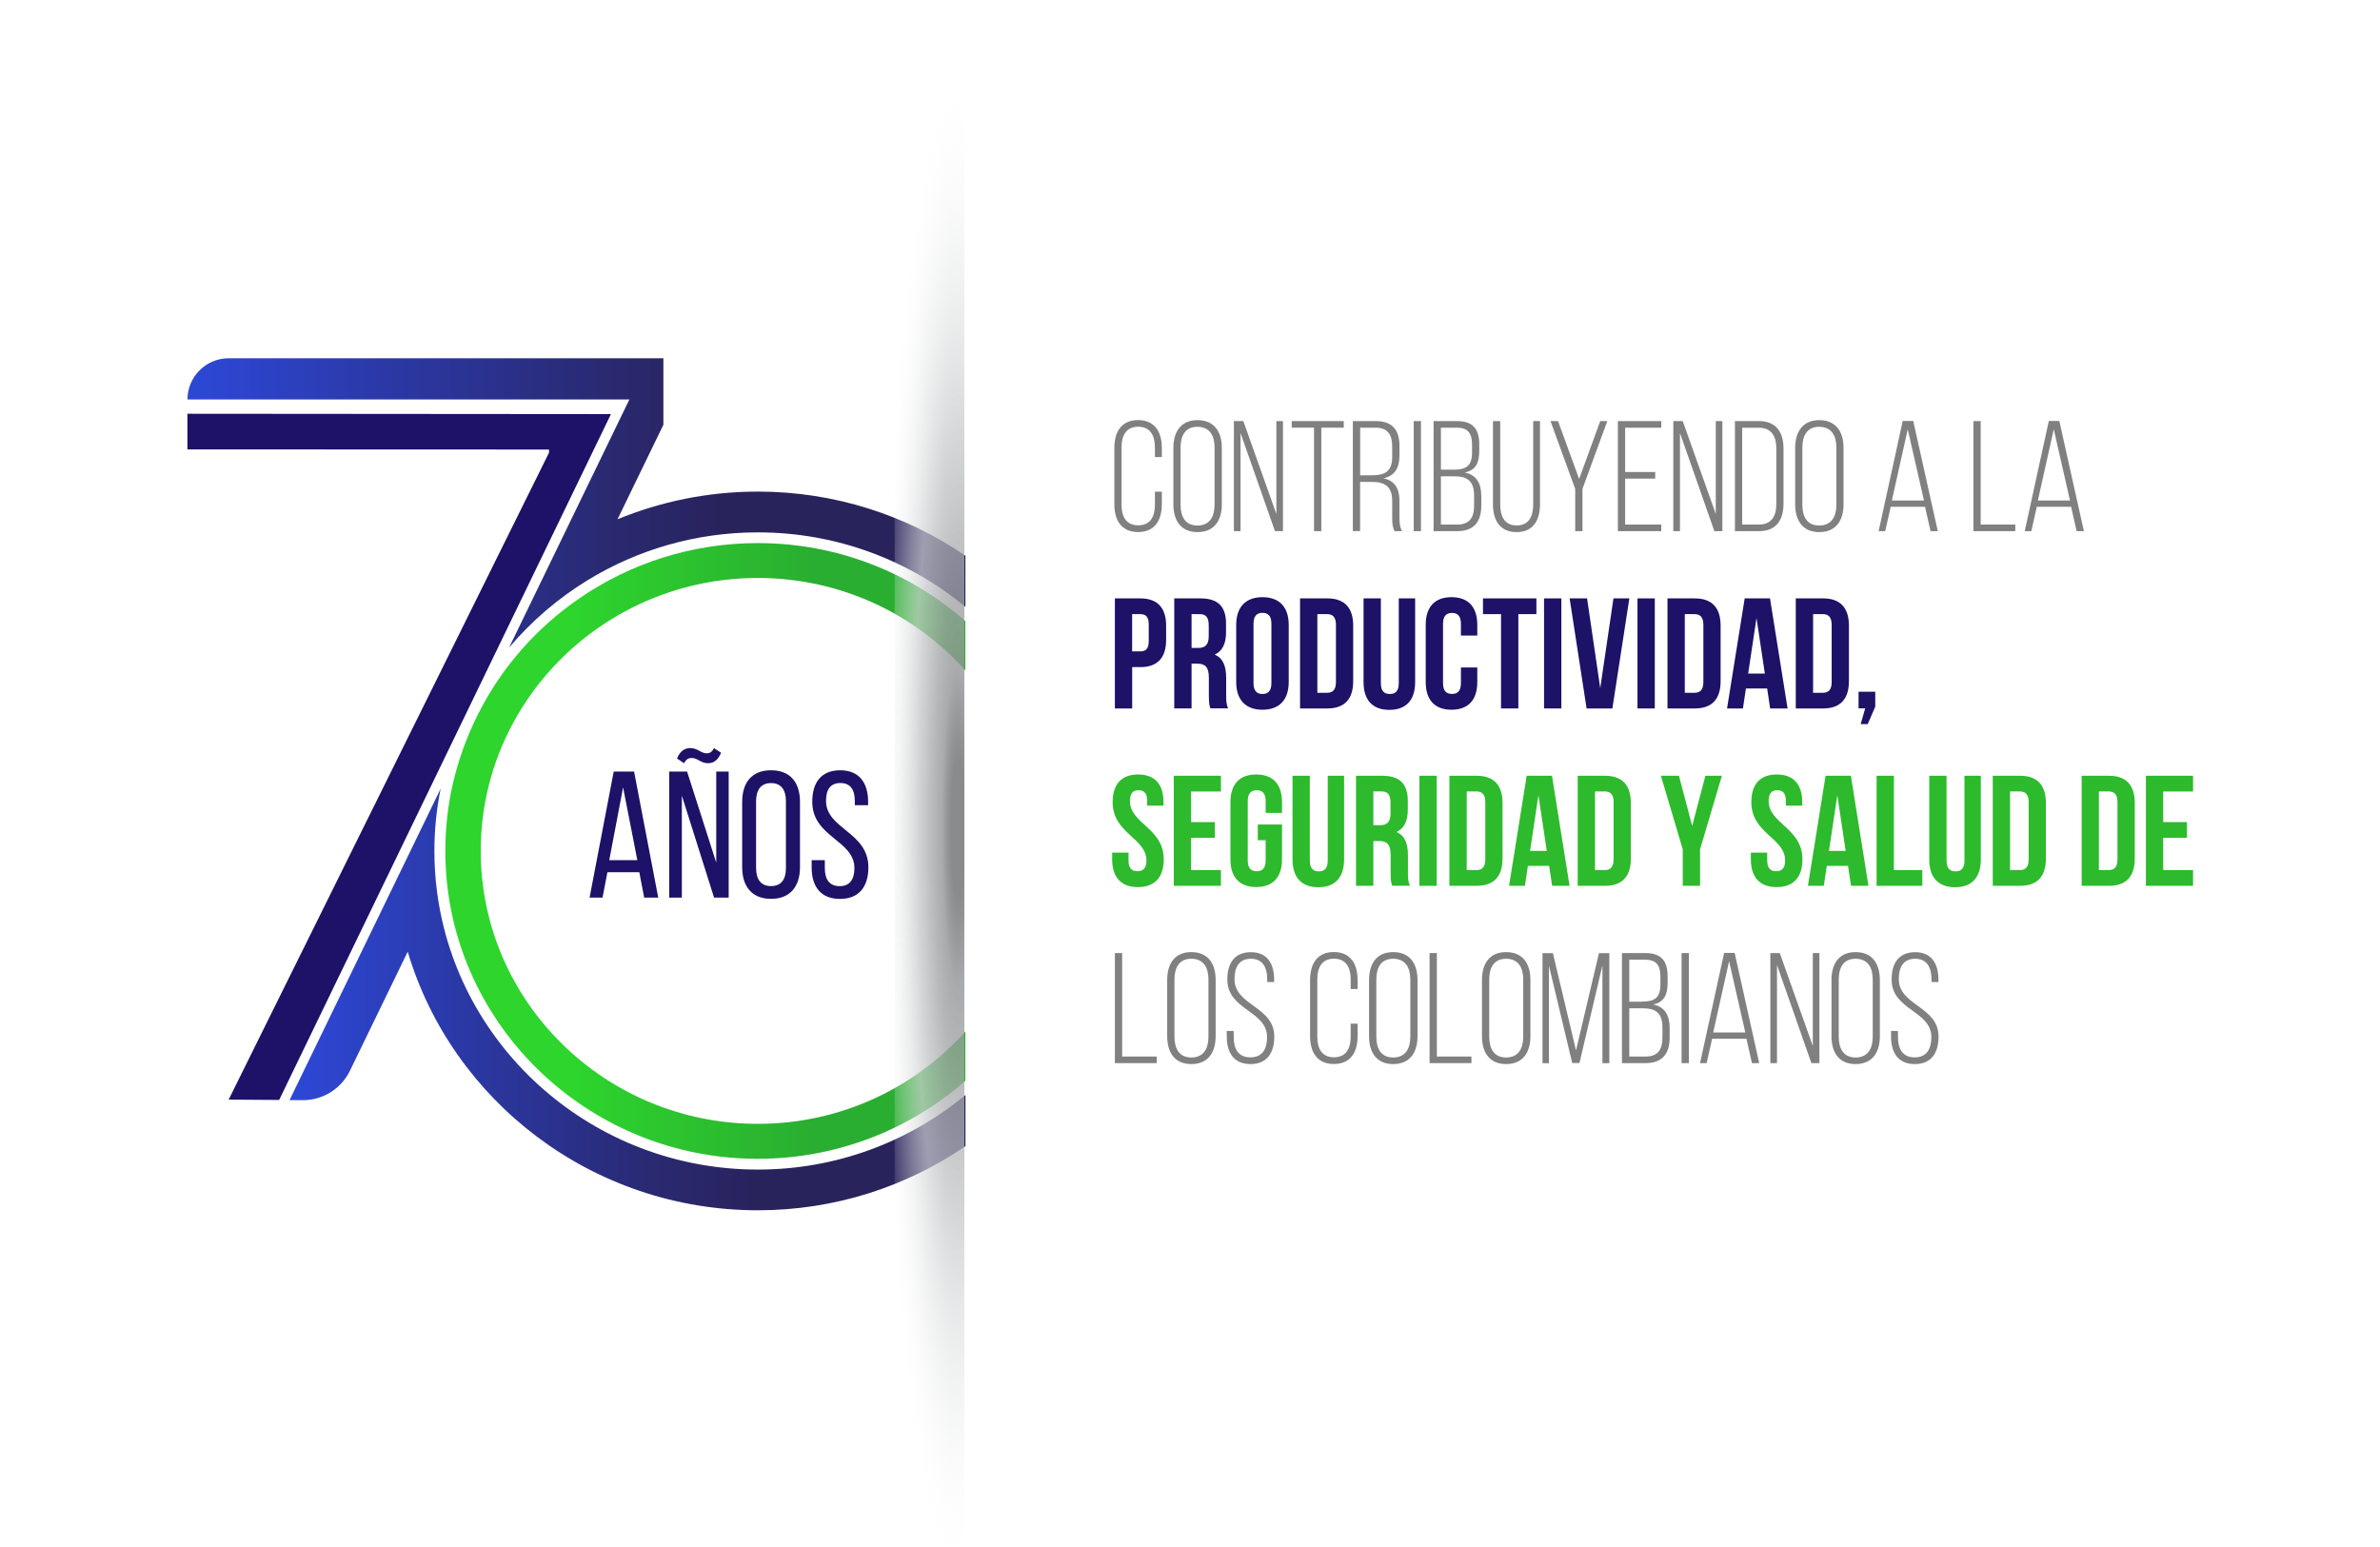 <?xml version="1.0" encoding="utf-8"?>
<!-- Generator: Adobe Illustrator 28.1.0, SVG Export Plug-In . SVG Version: 6.00 Build 0)  -->
<svg version="1.1" id="Capa_1" xmlns="http://www.w3.org/2000/svg" xmlns:xlink="http://www.w3.org/1999/xlink" x="0px" y="0px"
	 viewBox="0 0 350.76 227.99" style="enable-background:new 0 0 350.76 227.99;" xml:space="preserve">
<style type="text/css">
	.st0{fill:#1D1168;}
	.st1{fill:url(#SVGID_1_);}
	.st2{fill:url(#SVGID_00000015333518122323629570000002207327241751345045_);}
	.st3{fill:url(#SVGID_00000115506351064512650290000012934868273235271358_);}
	.st4{fill:#808080;}
	.st5{fill:#2DBA2D;}
	.st6{opacity:0.8;fill:url(#SVGID_00000015331432387921687740000014283141549512106112_);}
</style>
<g>
	<g>
		<polygon class="st0" points="27.62,60.98 27.62,66.23 80.92,66.25 80.91,66.72 33.7,162.06 41.14,162.11 90.04,61.03 		"/>
		<g>
			<linearGradient id="SVGID_1_" gradientUnits="userSpaceOnUse" x1="142.28" y1="74.118" x2="27.624" y2="74.118">
				<stop  offset="0.31" style="stop-color:#29235C"/>
				<stop  offset="0.451" style="stop-color:#2A2970"/>
				<stop  offset="0.736" style="stop-color:#2B38A4"/>
				<stop  offset="0.98" style="stop-color:#2D47D5"/>
			</linearGradient>
			<path class="st1" d="M81.84,81.39l-6.81,14.05c3.3-3.91,7.24-7.29,11.65-9.98c7.28-4.43,15.84-7,25.01-7
				c11.64,0,22.31,4.13,30.59,10.98V81.9c-8.69-5.95-19.23-9.45-30.59-9.45c-7.33,0-14.31,1.46-20.68,4.08l6.76-13.93V52.8H33.7
				c-3.35,0-6.07,2.72-6.07,6.07v0h65.13L81.84,81.39z"/>
			
				<linearGradient id="SVGID_00000183248147426846135340000005674626944538475161_" gradientUnits="userSpaceOnUse" x1="142.28" y1="147.304" x2="42.667" y2="147.304">
				<stop  offset="0.31" style="stop-color:#29235C"/>
				<stop  offset="0.451" style="stop-color:#2A2970"/>
				<stop  offset="0.736" style="stop-color:#2B38A4"/>
				<stop  offset="0.98" style="stop-color:#2D47D5"/>
			</linearGradient>
			<path style="fill:url(#SVGID_00000183248147426846135340000005674626944538475161_);" d="M142.28,161.39
				c-8.29,6.85-18.96,10.98-30.59,10.98c-24.24,0-44.31-17.91-47.29-41.01c-0.25-1.95-0.38-3.93-0.38-5.95
				c0-3.14,0.32-6.21,0.92-9.17l-6.79,13.99l-15.48,31.91h1.98c2.94,0,5.63-1.68,6.92-4.33l8.52-17.55
				c6.53,22,27.2,38.11,51.61,38.11c11.36,0,21.9-3.5,30.59-9.45V161.39z"/>
		</g>
		
			<linearGradient id="SVGID_00000129198100461294745410000016846580230317960081_" gradientUnits="userSpaceOnUse" x1="65.63" y1="125.411" x2="142.28" y2="125.411">
			<stop  offset="0.019" style="stop-color:#2DD52D"/>
			<stop  offset="0.243" style="stop-color:#2DD52D"/>
			<stop  offset="0.703" style="stop-color:#2AAE31"/>
		</linearGradient>
		<path style="fill:url(#SVGID_00000129198100461294745410000016846580230317960081_);" d="M142.28,152.01
			c-7.49,8.35-18.42,13.62-30.59,13.62c-22.52,0-40.84-18.04-40.84-40.23c0-3.44,0.44-6.78,1.27-9.96c1.33-5.14,3.68-9.88,6.8-14.02
			c7.45-9.85,19.36-16.24,32.76-16.24c12.17,0,23.11,5.28,30.59,13.62v-7.27c-8.14-7.14-18.86-11.49-30.59-11.49
			c-9.8,0-18.89,3.03-26.36,8.19c-3.1,2.14-5.92,4.63-8.39,7.44c-1.07,1.22-2.08,2.49-3.02,3.81c0,0,0,0.01,0,0.01
			c-4.07,5.77-6.9,12.68-7.89,19.96c0-0.01,0.01-0.01,0.01-0.01c-0.19,1.44-0.32,2.91-0.37,4.39c-0.02,0.53-0.03,1.05-0.03,1.58
			c0,1.07,0.04,2.12,0.11,3.17c1.66,23.54,21.63,42.2,45.94,42.2c11.73,0,22.45-4.35,30.59-11.49V152.01z"/>
	</g>
	<g>
		<path class="st0" d="M89.52,128.55l-0.72,3.74h-1.91l3.56-18.58h3l3.56,18.58h-2.07l-0.72-3.74H89.52z M89.79,126.77h4.14
			l-2.1-10.73L89.79,126.77z"/>
		<path class="st0" d="M100.49,132.29h-1.86v-18.58h2.63l4.3,13.43v-13.43h1.83v18.58h-2.15l-4.75-15.03V132.29z M106.27,110.94
			c-0.43,1.06-1.09,1.54-1.89,1.54c-1.06,0.03-1.62-0.8-2.44-0.77c-0.48,0-0.82,0.19-1.12,0.77l-1.04-0.69
			c0.43-1.09,1.12-1.54,1.96-1.54c1.06,0,1.62,0.8,2.42,0.77c0.45,0,0.8-0.21,1.06-0.77L106.27,110.94z"/>
		<path class="st0" d="M109.38,118.19c0-2.84,1.41-4.67,4.25-4.67c2.87,0,4.27,1.83,4.27,4.67v9.61c0,2.81-1.41,4.67-4.27,4.67
			c-2.84,0-4.25-1.86-4.25-4.67V118.19z M111.43,127.91c0,1.7,0.72,2.68,2.2,2.68c1.51,0,2.2-0.98,2.2-2.68v-9.82
			c0-1.67-0.69-2.68-2.2-2.68c-1.49,0-2.2,1.01-2.2,2.68V127.91z"/>
		<path class="st0" d="M127.94,118.17v0.5h-1.96v-0.61c0-1.67-0.64-2.66-2.12-2.66c-1.49,0-2.12,0.98-2.12,2.63
			c0,4.17,6.24,4.57,6.24,9.8c0,2.81-1.35,4.65-4.19,4.65c-2.84,0-4.17-1.83-4.17-4.65v-1.06h1.94v1.17c0,1.67,0.69,2.66,2.18,2.66
			c1.49,0,2.18-0.98,2.18-2.66c0-4.14-6.21-4.54-6.21-9.77c0-2.87,1.33-4.65,4.12-4.65C126.61,113.52,127.94,115.35,127.94,118.17z"
			/>
	</g>
	<g>
		<path class="st4" d="M171.23,66.02v1.34h-1.02v-1.41c0-1.74-0.67-3.06-2.46-3.06s-2.46,1.32-2.46,3.06v8.43
			c0,1.74,0.67,3.04,2.46,3.04s2.46-1.3,2.46-3.04v-1.92h1.02v1.85c0,2.34-1.02,4.1-3.5,4.1c-2.48,0-3.5-1.76-3.5-4.1v-8.3
			c0-2.34,1.02-4.1,3.5-4.1C170.21,61.92,171.23,63.68,171.23,66.02z"/>
		<path class="st4" d="M172.93,66.02c0-2.36,1.09-4.1,3.55-4.1c2.5,0,3.59,1.74,3.59,4.1v8.3c0,2.36-1.09,4.1-3.59,4.1
			c-2.46,0-3.55-1.74-3.55-4.1V66.02z M173.99,74.39c0,1.76,0.7,3.06,2.48,3.06c1.81,0,2.53-1.3,2.53-3.06v-8.43
			c0-1.76-0.72-3.06-2.53-3.06c-1.78,0-2.48,1.3-2.48,3.06V74.39z"/>
		<path class="st4" d="M182.82,78.28h-0.97V62.06h1.39l4.87,13.69V62.06h0.97v16.22h-1.18l-5.07-14.46V78.28z"/>
		<path class="st4" d="M193.66,78.28V63.03h-3.29v-0.97h7.67v0.97h-3.31v15.25H193.66z"/>
		<path class="st4" d="M202.77,62.06c2.48,0,3.48,1.37,3.48,3.66v1.41c0,1.9-0.74,2.99-2.34,3.36c1.67,0.37,2.34,1.55,2.34,3.31
			v2.53c0,0.67,0.05,1.41,0.39,1.95h-1.11c-0.28-0.49-0.35-1.07-0.35-1.95v-2.55c0-2.15-1.18-2.76-3.04-2.76h-1.69v7.25h-1.07V62.06
			H202.77z M202.17,70.05c1.9,0,3.01-0.53,3.01-2.71v-1.53c0-1.74-0.67-2.78-2.43-2.78h-2.29v7.02H202.17z"/>
		<path class="st4" d="M209.42,62.06v16.22h-1.07V62.06H209.42z"/>
		<path class="st4" d="M214.7,62.06c2.43,0,3.31,1.2,3.31,3.45v0.93c0,1.76-0.49,2.85-2.13,3.2c1.76,0.35,2.43,1.65,2.43,3.48v1.41
			c0,2.34-1.07,3.75-3.55,3.75h-3.48V62.06H214.7z M214.17,69.22c1.9,0,2.78-0.51,2.78-2.57V65.6c0-1.69-0.53-2.57-2.27-2.57h-2.32
			v6.19H214.17z M214.77,77.31c1.78,0,2.48-1,2.48-2.8v-1.46c0-2.11-0.95-2.85-2.87-2.85h-2.02v7.11H214.77z"/>
		<path class="st4" d="M221.1,74.36c0,1.74,0.65,3.08,2.43,3.08s2.43-1.34,2.43-3.08v-12.3h1v12.26c0,2.32-0.97,4.1-3.45,4.1
			c-2.48,0-3.48-1.78-3.48-4.1V62.06h1.07V74.36z"/>
		<path class="st4" d="M232.15,72.05l-3.64-9.99h1.11l3.11,8.53l3.11-8.53h1.04l-3.66,9.99v6.23h-1.07V72.05z"/>
		<path class="st4" d="M243.94,69.57v0.97h-4.43v6.77h5.33v0.97h-6.4V62.06h6.4v0.97h-5.33v6.53H243.94z"/>
		<path class="st4" d="M247.58,78.28h-0.97V62.06H248l4.87,13.69V62.06h0.97v16.22h-1.18l-5.07-14.46V78.28z"/>
		<path class="st4" d="M259.26,62.06c2.5,0,3.59,1.65,3.59,4.03v8.16c0,2.39-1.09,4.03-3.59,4.03h-3.57V62.06H259.26z M259.24,77.31
			c1.81,0,2.55-1.23,2.55-3.01v-8.25c0-1.78-0.76-3.01-2.55-3.01h-2.48v14.27H259.24z"/>
		<path class="st4" d="M264.57,66.02c0-2.36,1.09-4.1,3.54-4.1c2.5,0,3.59,1.74,3.59,4.1v8.3c0,2.36-1.09,4.1-3.59,4.1
			c-2.46,0-3.54-1.74-3.54-4.1V66.02z M265.63,74.39c0,1.76,0.7,3.06,2.48,3.06c1.81,0,2.53-1.3,2.53-3.06v-8.43
			c0-1.76-0.72-3.06-2.53-3.06c-1.78,0-2.48,1.3-2.48,3.06V74.39z"/>
		<path class="st4" d="M278.65,74.69l-0.81,3.59h-0.97l3.55-16.24h1.55l3.62,16.24h-1.07l-0.81-3.59H278.65z M278.82,73.76h4.73
			l-2.39-10.5L278.82,73.76z"/>
		<path class="st4" d="M290.84,78.28V62.06h1.07v15.25h5.1v0.97H290.84z"/>
		<path class="st4" d="M300.18,74.69l-0.81,3.59h-0.97l3.55-16.24h1.55l3.62,16.24h-1.07l-0.81-3.59H300.18z M300.34,73.76h4.73
			l-2.39-10.5L300.34,73.76z"/>
		<path class="st0" d="M171.86,92.2v2.11c0,2.6-1.25,4.01-3.8,4.01h-1.2v6.09h-2.55V88.19h3.75
			C170.61,88.19,171.86,89.61,171.86,92.2z M166.85,90.51V96h1.2c0.81,0,1.25-0.37,1.25-1.53v-2.43c0-1.16-0.44-1.53-1.25-1.53
			H166.85z"/>
		<path class="st0" d="M178.39,104.41c-0.14-0.42-0.23-0.67-0.23-1.99v-2.55c0-1.51-0.51-2.06-1.67-2.06h-0.88v6.6h-2.55V88.19h3.85
			c2.64,0,3.78,1.23,3.78,3.73v1.27c0,1.67-0.53,2.76-1.67,3.29c1.27,0.53,1.69,1.76,1.69,3.45v2.5c0,0.79,0.02,1.37,0.28,1.97
			H178.39z M175.61,90.51v4.98h1c0.95,0,1.53-0.42,1.53-1.71v-1.6c0-1.16-0.39-1.67-1.3-1.67H175.61z"/>
		<path class="st0" d="M182.19,92.09c0-2.6,1.37-4.08,3.87-4.08c2.5,0,3.87,1.48,3.87,4.08v8.43c0,2.6-1.37,4.08-3.87,4.08
			c-2.5,0-3.87-1.48-3.87-4.08V92.09z M184.74,100.68c0,1.16,0.51,1.6,1.32,1.6c0.81,0,1.32-0.44,1.32-1.6v-8.76
			c0-1.16-0.51-1.6-1.32-1.6c-0.81,0-1.32,0.44-1.32,1.6V100.68z"/>
		<path class="st0" d="M191.6,88.19h4.03c2.55,0,3.8,1.41,3.8,4.01v8.2c0,2.6-1.25,4.01-3.8,4.01h-4.03V88.19z M194.15,90.51v11.59
			h1.44c0.81,0,1.3-0.42,1.3-1.58v-8.43c0-1.16-0.49-1.58-1.3-1.58H194.15z"/>
		<path class="st0" d="M203.51,88.19v12.51c0,1.16,0.51,1.58,1.32,1.58c0.81,0,1.32-0.42,1.32-1.58V88.19h2.41v12.35
			c0,2.6-1.3,4.08-3.8,4.08c-2.5,0-3.8-1.48-3.8-4.08V88.19H203.51z"/>
		<path class="st0" d="M217.72,98.37v2.15c0,2.6-1.3,4.08-3.8,4.08c-2.5,0-3.8-1.48-3.8-4.08v-8.43c0-2.6,1.3-4.08,3.8-4.08
			c2.5,0,3.8,1.48,3.8,4.08v1.58h-2.41v-1.74c0-1.16-0.51-1.6-1.32-1.6c-0.81,0-1.32,0.44-1.32,1.6v8.76c0,1.16,0.51,1.58,1.32,1.58
			c0.81,0,1.32-0.42,1.32-1.58v-2.32H217.72z"/>
		<path class="st0" d="M218.55,88.19h7.88v2.32h-2.66v13.9h-2.55v-13.9h-2.66V88.19z"/>
		<path class="st0" d="M227.56,88.19h2.55v16.22h-2.55V88.19z"/>
		<path class="st0" d="M235.84,101.42l1.95-13.23h2.34l-2.5,16.22h-3.8l-2.5-16.22h2.57L235.84,101.42z"/>
		<path class="st0" d="M241.33,88.19h2.55v16.22h-2.55V88.19z"/>
		<path class="st0" d="M245.75,88.19h4.03c2.55,0,3.8,1.41,3.8,4.01v8.2c0,2.6-1.25,4.01-3.8,4.01h-4.03V88.19z M248.3,90.51v11.59
			h1.44c0.81,0,1.3-0.42,1.3-1.58v-8.43c0-1.16-0.49-1.58-1.3-1.58H248.3z"/>
		<path class="st0" d="M263.45,104.41h-2.57l-0.44-2.94h-3.13l-0.44,2.94h-2.34l2.6-16.22h3.73L263.45,104.41z M257.64,99.27h2.46
			l-1.23-8.2L257.64,99.27z"/>
		<path class="st0" d="M264.66,88.19h4.03c2.55,0,3.8,1.41,3.8,4.01v8.2c0,2.6-1.25,4.01-3.8,4.01h-4.03V88.19z M267.21,90.51v11.59
			h1.44c0.81,0,1.3-0.42,1.3-1.58v-8.43c0-1.16-0.49-1.58-1.3-1.58H267.21z"/>
		<path class="st0" d="M273.91,104.41v-2.46h2.46v2.2l-1.11,2.57h-1.04l0.67-2.32H273.91z"/>
		<path class="st5" d="M167.73,114.14c2.48,0,3.75,1.48,3.75,4.08v0.51h-2.41v-0.67c0-1.16-0.46-1.6-1.27-1.6s-1.27,0.44-1.27,1.6
			c0,3.34,4.98,3.96,4.98,8.6c0,2.59-1.3,4.08-3.8,4.08c-2.5,0-3.8-1.48-3.8-4.08v-1h2.41v1.16c0,1.16,0.51,1.58,1.32,1.58
			c0.81,0,1.32-0.42,1.32-1.58c0-3.34-4.98-3.96-4.98-8.6C163.98,115.62,165.26,114.14,167.73,114.14z"/>
		<path class="st5" d="M175.54,121.16h3.5v2.32h-3.5v4.75h4.4v2.32h-6.95v-16.22h6.95v2.32h-4.4V121.16z"/>
		<path class="st5" d="M185.37,121.51h3.57v5.14c0,2.59-1.3,4.08-3.8,4.08c-2.5,0-3.8-1.48-3.8-4.08v-8.43c0-2.6,1.3-4.08,3.8-4.08
			c2.5,0,3.8,1.48,3.8,4.08v1.58h-2.41v-1.74c0-1.16-0.51-1.6-1.32-1.6c-0.81,0-1.32,0.44-1.32,1.6v8.76c0,1.16,0.51,1.58,1.32,1.58
			c0.81,0,1.32-0.42,1.32-1.58v-2.99h-1.16V121.51z"/>
		<path class="st5" d="M193.04,114.33v12.51c0,1.16,0.51,1.58,1.32,1.58c0.81,0,1.32-0.42,1.32-1.58v-12.51h2.41v12.35
			c0,2.6-1.3,4.08-3.8,4.08c-2.5,0-3.8-1.48-3.8-4.08v-12.35H193.04z"/>
		<path class="st5" d="M205.18,130.55c-0.14-0.42-0.23-0.67-0.23-1.99v-2.55c0-1.51-0.51-2.06-1.67-2.06h-0.88v6.6h-2.55v-16.22
			h3.85c2.64,0,3.78,1.23,3.78,3.73v1.27c0,1.67-0.53,2.76-1.67,3.29c1.27,0.53,1.69,1.76,1.69,3.45v2.5c0,0.79,0.02,1.37,0.28,1.97
			H205.18z M202.4,116.64v4.98h1c0.95,0,1.53-0.42,1.53-1.71v-1.6c0-1.16-0.39-1.67-1.3-1.67H202.4z"/>
		<path class="st5" d="M209.19,114.33h2.55v16.22h-2.55V114.33z"/>
		<path class="st5" d="M213.61,114.33h4.03c2.55,0,3.8,1.41,3.8,4.01v8.2c0,2.6-1.25,4.01-3.8,4.01h-4.03V114.33z M216.16,116.64
			v11.59h1.44c0.81,0,1.3-0.42,1.3-1.58v-8.43c0-1.16-0.49-1.58-1.3-1.58H216.16z"/>
		<path class="st5" d="M231.32,130.55h-2.57l-0.44-2.94h-3.13l-0.44,2.94h-2.34l2.6-16.22h3.73L231.32,130.55z M225.5,125.4h2.46
			l-1.23-8.2L225.5,125.4z"/>
		<path class="st5" d="M232.52,114.33h4.03c2.55,0,3.8,1.41,3.8,4.01v8.2c0,2.6-1.25,4.01-3.8,4.01h-4.03V114.33z M235.07,116.64
			v11.59h1.44c0.81,0,1.3-0.42,1.3-1.58v-8.43c0-1.16-0.49-1.58-1.3-1.58H235.07z"/>
		<path class="st5" d="M248,125.17l-3.22-10.84h2.66l1.95,7.39l1.95-7.39h2.43l-3.22,10.84v5.38H248V125.17z"/>
		<path class="st5" d="M261.86,114.14c2.48,0,3.75,1.48,3.75,4.08v0.51h-2.41v-0.67c0-1.16-0.46-1.6-1.27-1.6
			c-0.81,0-1.27,0.44-1.27,1.6c0,3.34,4.98,3.96,4.98,8.6c0,2.59-1.3,4.08-3.8,4.08c-2.5,0-3.8-1.48-3.8-4.08v-1h2.41v1.16
			c0,1.16,0.51,1.58,1.32,1.58c0.81,0,1.32-0.42,1.32-1.58c0-3.34-4.98-3.96-4.98-8.6C258.1,115.62,259.38,114.14,261.86,114.14z"/>
		<path class="st5" d="M275.37,130.55h-2.57l-0.44-2.94h-3.13l-0.44,2.94h-2.34l2.6-16.22h3.73L275.37,130.55z M269.55,125.4h2.46
			l-1.23-8.2L269.55,125.4z"/>
		<path class="st5" d="M276.57,114.33h2.55v13.9h4.19v2.32h-6.74V114.33z"/>
		<path class="st5" d="M286.88,114.33v12.51c0,1.16,0.51,1.58,1.32,1.58c0.81,0,1.32-0.42,1.32-1.58v-12.51h2.41v12.35
			c0,2.6-1.3,4.08-3.8,4.08c-2.5,0-3.8-1.48-3.8-4.08v-12.35H286.88z"/>
		<path class="st5" d="M293.69,114.33h4.03c2.55,0,3.8,1.41,3.8,4.01v8.2c0,2.6-1.25,4.01-3.8,4.01h-4.03V114.33z M296.24,116.64
			v11.59h1.44c0.81,0,1.3-0.42,1.3-1.58v-8.43c0-1.16-0.49-1.58-1.3-1.58H296.24z"/>
		<path class="st5" d="M306.79,114.33h4.03c2.55,0,3.8,1.41,3.8,4.01v8.2c0,2.6-1.25,4.01-3.8,4.01h-4.03V114.33z M309.33,116.64
			v11.59h1.44c0.81,0,1.3-0.42,1.3-1.58v-8.43c0-1.16-0.49-1.58-1.3-1.58H309.33z"/>
		<path class="st5" d="M318.81,121.16h3.5v2.32h-3.5v4.75h4.4v2.32h-6.95v-16.22h6.95v2.32h-4.4V121.16z"/>
		<path class="st4" d="M164.31,156.68v-16.22h1.07v15.25h5.1v0.97H164.31z"/>
		<path class="st4" d="M172.02,144.42c0-2.36,1.09-4.1,3.55-4.1c2.5,0,3.59,1.74,3.59,4.1v8.3c0,2.36-1.09,4.1-3.59,4.1
			c-2.46,0-3.55-1.74-3.55-4.1V144.42z M173.09,152.79c0,1.76,0.7,3.06,2.48,3.06c1.81,0,2.53-1.3,2.53-3.06v-8.43
			c0-1.76-0.72-3.06-2.53-3.06c-1.78,0-2.48,1.3-2.48,3.06V152.79z"/>
		<path class="st4" d="M187.78,144.38v0.35h-1.02v-0.42c0-1.71-0.65-3.01-2.41-3.01c-1.76,0-2.41,1.27-2.41,2.99
			c0,3.94,5.86,4.01,5.86,8.48c0,2.34-1.02,4.05-3.5,4.05c-2.48,0-3.5-1.71-3.5-4.05v-0.83h1.02v0.9c0,1.74,0.67,2.99,2.46,2.99
			c1.78,0,2.46-1.25,2.46-2.99c0-3.89-5.86-3.96-5.86-8.48c0-2.43,1.07-4.01,3.45-4.03C186.78,140.32,187.78,142.04,187.78,144.38z"
			/>
		<path class="st4" d="M200.08,144.42v1.34h-1.02v-1.41c0-1.74-0.67-3.06-2.46-3.06s-2.46,1.32-2.46,3.06v8.43
			c0,1.74,0.67,3.04,2.46,3.04s2.46-1.3,2.46-3.04v-1.92h1.02v1.85c0,2.34-1.02,4.1-3.5,4.1c-2.48,0-3.5-1.76-3.5-4.1v-8.3
			c0-2.34,1.02-4.1,3.5-4.1C199.06,140.32,200.08,142.08,200.08,144.42z"/>
		<path class="st4" d="M201.77,144.42c0-2.36,1.09-4.1,3.55-4.1c2.5,0,3.59,1.74,3.59,4.1v8.3c0,2.36-1.09,4.1-3.59,4.1
			c-2.46,0-3.55-1.74-3.55-4.1V144.42z M202.84,152.79c0,1.76,0.7,3.06,2.48,3.06c1.81,0,2.53-1.3,2.53-3.06v-8.43
			c0-1.76-0.72-3.06-2.53-3.06c-1.78,0-2.48,1.3-2.48,3.06V152.79z"/>
		<path class="st4" d="M210.69,156.68v-16.22h1.07v15.25h5.1v0.97H210.69z"/>
		<path class="st4" d="M218.41,144.42c0-2.36,1.09-4.1,3.55-4.1c2.5,0,3.59,1.74,3.59,4.1v8.3c0,2.36-1.09,4.1-3.59,4.1
			c-2.46,0-3.55-1.74-3.55-4.1V144.42z M219.48,152.79c0,1.76,0.7,3.06,2.48,3.06c1.81,0,2.53-1.3,2.53-3.06v-8.43
			c0-1.76-0.72-3.06-2.53-3.06c-1.78,0-2.48,1.3-2.48,3.06V152.79z"/>
		<path class="st4" d="M232.78,156.66h-1.07l-3.43-14.34v14.37h-0.95v-16.22h1.53l3.41,14.34l3.38-14.34h1.53v16.22h-1.02v-14.41
			L232.78,156.66z"/>
		<path class="st4" d="M242.46,140.46c2.43,0,3.31,1.2,3.31,3.45v0.93c0,1.76-0.49,2.85-2.13,3.2c1.76,0.35,2.43,1.65,2.43,3.48
			v1.41c0,2.34-1.07,3.75-3.55,3.75h-3.48v-16.22H242.46z M241.93,147.62c1.9,0,2.78-0.51,2.78-2.57v-1.04
			c0-1.69-0.53-2.57-2.27-2.57h-2.32v6.19H241.93z M242.53,155.71c1.78,0,2.48-1,2.48-2.8v-1.46c0-2.11-0.95-2.85-2.87-2.85h-2.02
			v7.11H242.53z"/>
		<path class="st4" d="M248.9,140.46v16.22h-1.07v-16.22H248.9z"/>
		<path class="st4" d="M252.33,153.09l-0.81,3.59h-0.97l3.55-16.24h1.55l3.62,16.24h-1.07l-0.81-3.59H252.33z M252.49,152.16h4.73
			l-2.39-10.5L252.49,152.16z"/>
		<path class="st4" d="M261.88,156.68h-0.97v-16.22h1.39l4.87,13.69v-13.69h0.97v16.22h-1.18l-5.07-14.46V156.68z"/>
		<path class="st4" d="M269.92,144.42c0-2.36,1.09-4.1,3.54-4.1c2.5,0,3.59,1.74,3.59,4.1v8.3c0,2.36-1.09,4.1-3.59,4.1
			c-2.46,0-3.54-1.74-3.54-4.1V144.42z M270.99,152.79c0,1.76,0.7,3.06,2.48,3.06c1.81,0,2.53-1.3,2.53-3.06v-8.43
			c0-1.76-0.72-3.06-2.53-3.06c-1.78,0-2.48,1.3-2.48,3.06V152.79z"/>
		<path class="st4" d="M285.68,144.38v0.35h-1.02v-0.42c0-1.71-0.65-3.01-2.41-3.01c-1.76,0-2.41,1.27-2.41,2.99
			c0,3.94,5.86,4.01,5.86,8.48c0,2.34-1.02,4.05-3.5,4.05c-2.48,0-3.5-1.71-3.5-4.05v-0.83h1.02v0.9c0,1.74,0.67,2.99,2.46,2.99
			c1.78,0,2.46-1.25,2.46-2.99c0-3.89-5.86-3.96-5.86-8.48c0-2.43,1.07-4.01,3.45-4.03C284.68,140.32,285.68,142.04,285.68,144.38z"
			/>
	</g>
	
		<radialGradient id="SVGID_00000103946327257262563240000007288536885272787864_" cx="5492.809" cy="-8184.402" r="180.371" gradientTransform="matrix(0 0.62 -0.064 0 -382.62 -3283.535)" gradientUnits="userSpaceOnUse">
		<stop  offset="0.088" style="stop-color:#58595B;stop-opacity:0.878"/>
		<stop  offset="0.203" style="stop-color:#919396;stop-opacity:0.996"/>
		<stop  offset="0.207" style="stop-color:#939598"/>
		<stop  offset="0.31" style="stop-color:#A0A2A4;stop-opacity:0.966"/>
		<stop  offset="0.498" style="stop-color:#C1C3C5;stop-opacity:0.904"/>
		<stop  offset="0.576" style="stop-color:#D1D3D4;stop-opacity:0.878"/>
		<stop  offset="1" style="stop-color:#FFFFFF;stop-opacity:0"/>
	</radialGradient>
	
		<rect x="131.85" y="14.99" style="opacity:0.8;fill:url(#SVGID_00000103946327257262563240000007288536885272787864_);" width="10.28" height="214.06"/>
</g>
</svg>
